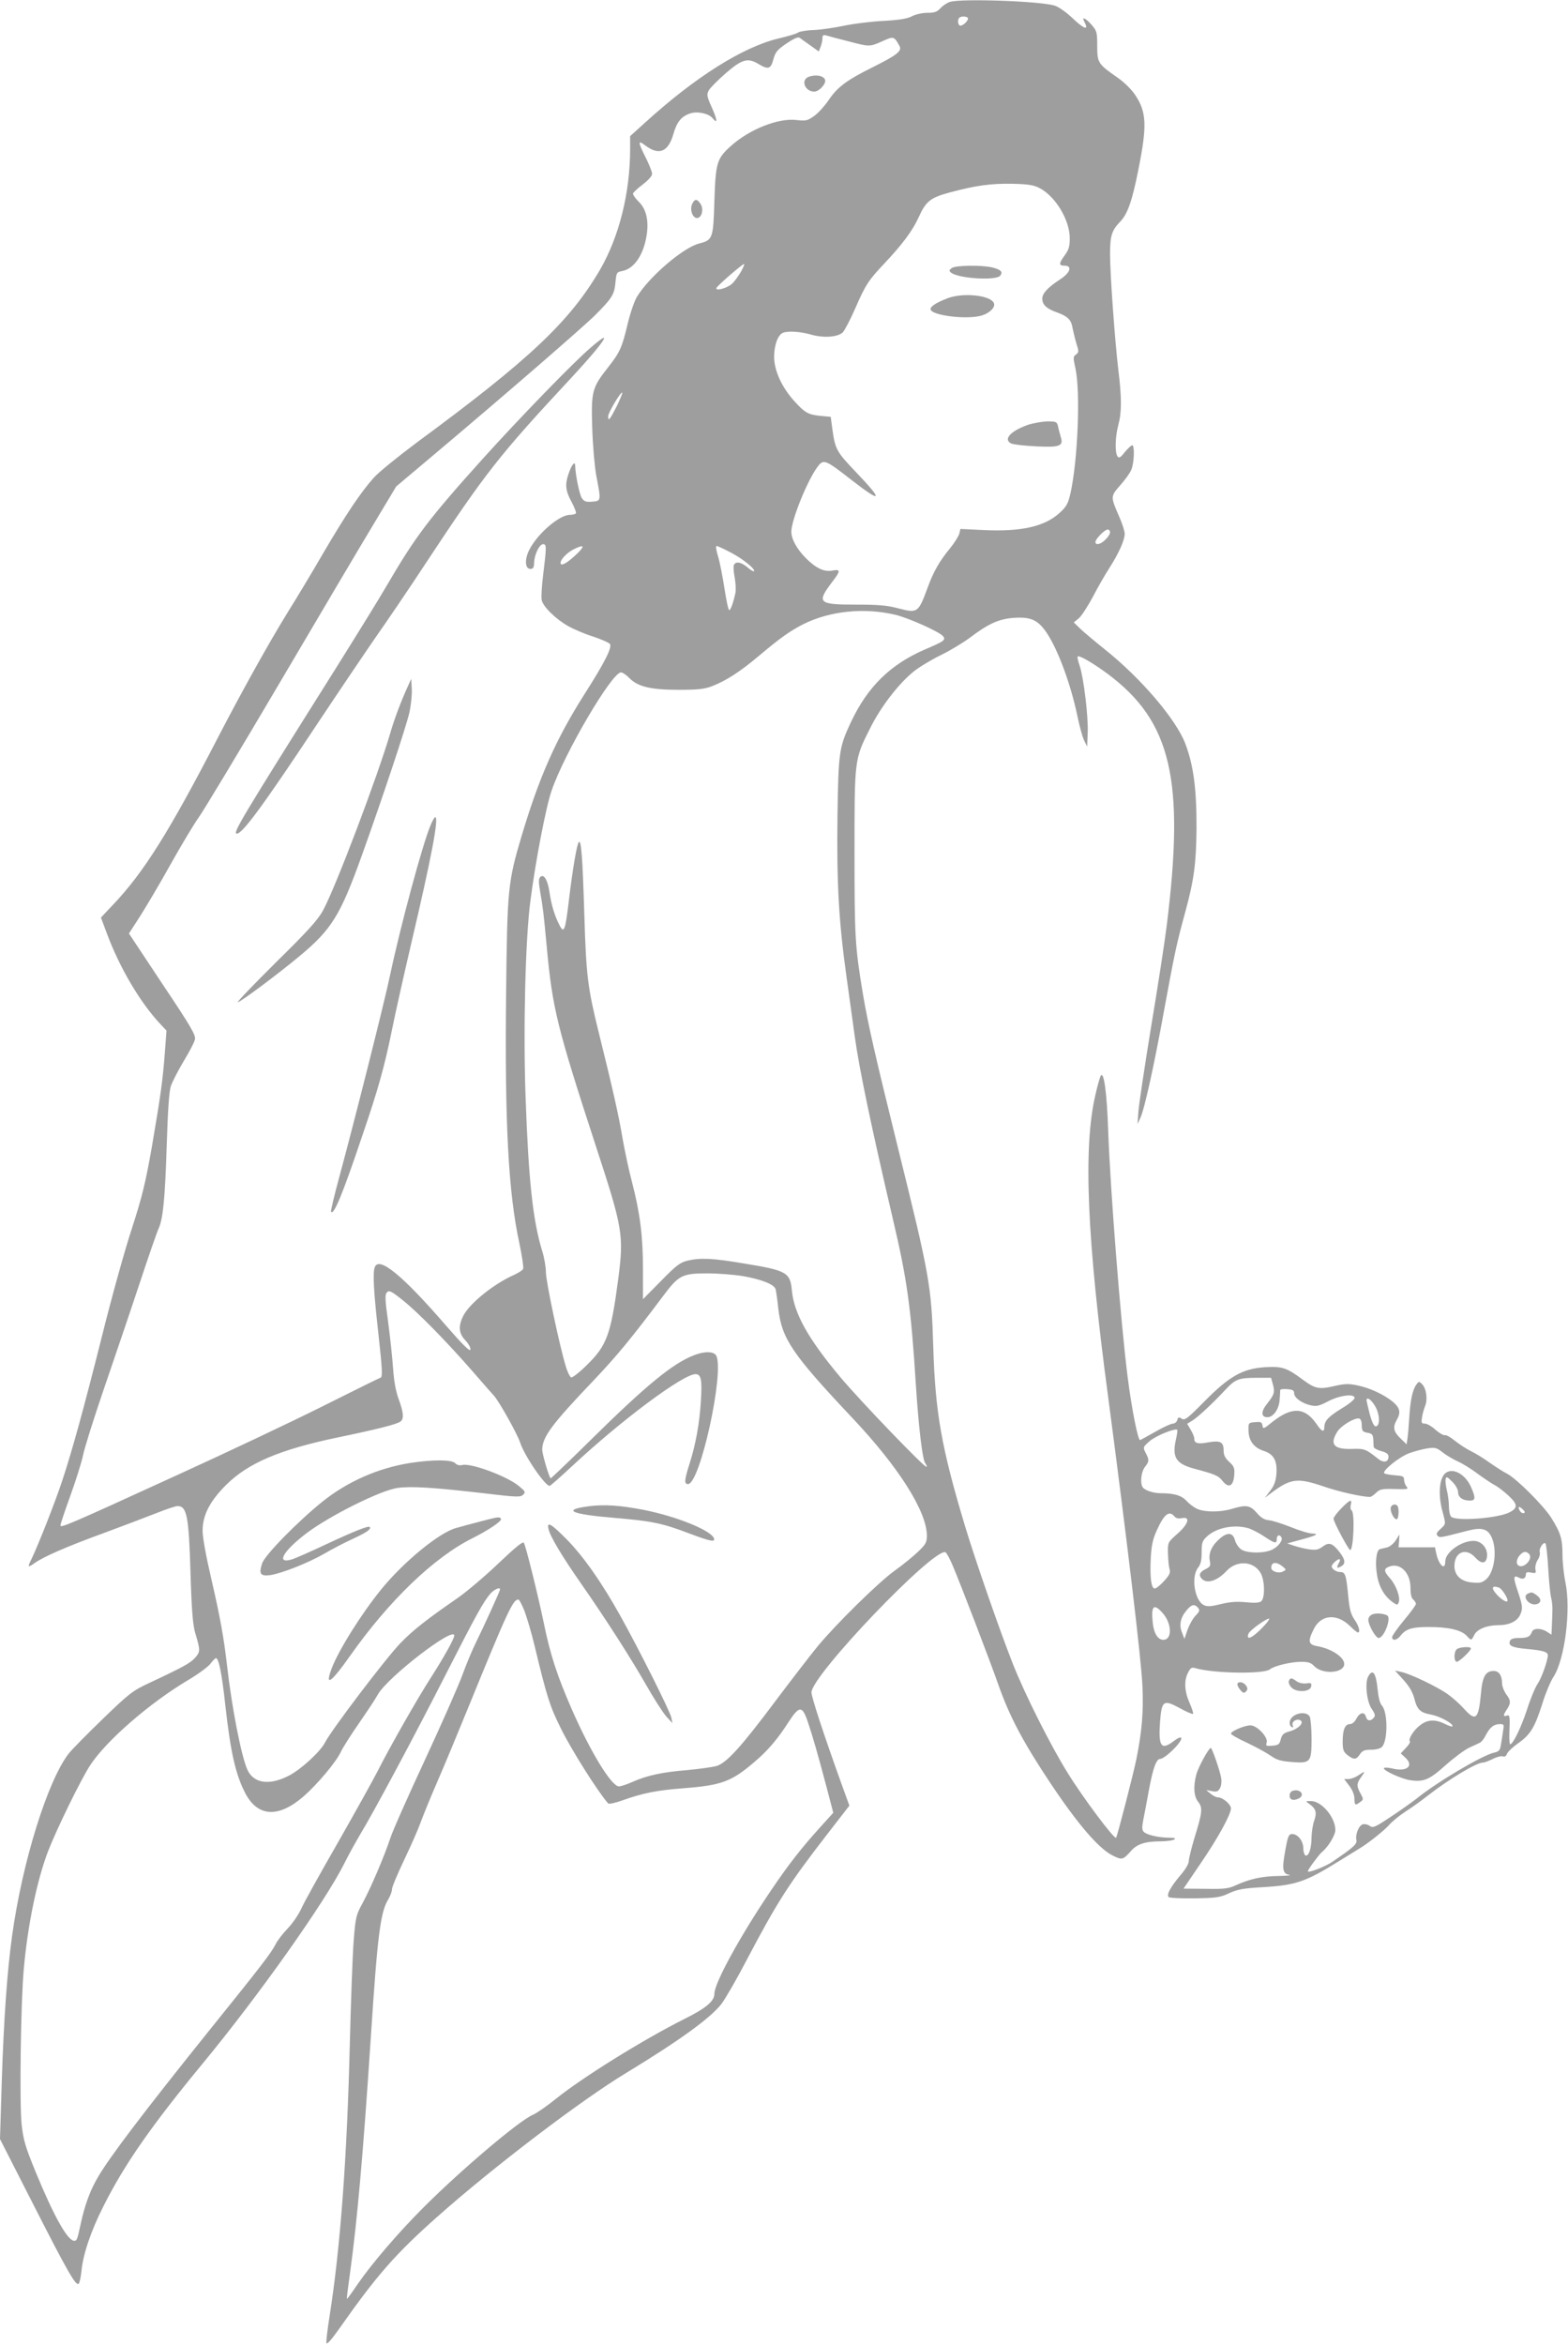 <?xml version="1.0" standalone="no"?>
<!DOCTYPE svg PUBLIC "-//W3C//DTD SVG 20010904//EN"
 "http://www.w3.org/TR/2001/REC-SVG-20010904/DTD/svg10.dtd">
<svg version="1.0" xmlns="http://www.w3.org/2000/svg"
 width="856pt" height="1280pt" viewBox="0 0 856 1280"
 preserveAspectRatio="xMidYMid meet">
<g transform="translate(0,1280) scale(0.1,-0.1)"
fill="#9e9e9e" stroke="none">
<path d="M5187 12790 c-16 -5 -39 -20 -52 -34 -19 -21 -33 -26 -72 -26 -28 0
-63 -8 -83 -18 -26 -14 -68 -21 -155 -26 -66 -3 -163 -15 -215 -26 -52 -11
-127 -22 -167 -24 -40 -1 -78 -8 -85 -13 -7 -6 -56 -21 -108 -33 -195 -47
-453 -209 -727 -458 l-83 -75 0 -69 c0 -241 -60 -481 -166 -663 -165 -281
-383 -487 -997 -939 -103 -77 -211 -164 -238 -195 -70 -79 -149 -196 -275
-411 -59 -102 -148 -250 -197 -328 -102 -166 -243 -419 -377 -677 -265 -513
-405 -736 -571 -911 l-68 -72 33 -88 c70 -188 182 -377 292 -494 l33 -35 -9
-120 c-12 -157 -23 -233 -71 -515 -35 -197 -52 -269 -109 -445 -38 -115 -110
-374 -160 -575 -105 -417 -164 -631 -221 -804 -40 -120 -129 -346 -167 -425
-23 -47 -21 -49 19 -21 46 33 171 88 371 161 103 38 232 87 288 109 55 22 109
40 119 40 51 0 62 -54 71 -365 6 -201 13 -284 25 -325 29 -97 29 -104 2 -136
-26 -30 -61 -50 -251 -139 -92 -43 -109 -56 -252 -194 -85 -82 -170 -168 -189
-192 -115 -149 -253 -590 -309 -995 -27 -194 -45 -452 -56 -784 l-10 -325 186
-365 c182 -357 227 -436 243 -425 5 2 12 35 16 72 9 91 52 218 119 350 114
228 261 439 543 781 307 372 668 882 773 1092 23 47 63 118 87 159 73 120 294
533 461 861 171 336 213 411 250 453 23 24 52 36 52 22 0 -8 -89 -203 -129
-284 -21 -42 -55 -123 -76 -181 -21 -58 -113 -267 -205 -465 -92 -198 -178
-391 -190 -430 -32 -96 -104 -266 -150 -351 -36 -66 -39 -77 -49 -205 -6 -73
-15 -323 -21 -554 -15 -629 -52 -1125 -111 -1498 -11 -70 -19 -135 -17 -145 2
-11 28 18 77 88 199 283 302 400 526 599 306 272 788 639 1035 788 288 175
458 298 518 375 22 29 84 136 137 238 169 321 230 416 438 685 l124 160 -40
110 c-100 278 -167 482 -167 508 0 92 664 787 731 765 6 -2 23 -33 38 -68 43
-100 208 -531 253 -660 60 -169 133 -308 281 -530 149 -224 264 -358 339 -396
53 -27 58 -26 101 22 33 39 78 54 162 54 33 0 67 5 75 10 11 7 3 10 -30 10
-58 1 -119 15 -136 32 -10 10 -10 25 -3 63 6 28 19 99 30 159 23 124 41 176
63 176 9 0 34 16 56 37 69 62 82 109 16 59 -67 -51 -83 -27 -73 107 9 116 19
122 106 75 37 -21 71 -35 74 -32 3 3 -6 30 -19 60 -28 63 -31 122 -8 165 12
25 20 30 37 25 100 -30 378 -34 410 -7 23 19 115 41 171 41 38 0 53 -5 70 -23
43 -46 155 -41 164 6 7 38 -66 88 -145 102 -51 8 -55 27 -20 95 39 78 125 85
196 16 20 -20 40 -36 44 -36 15 0 6 36 -19 71 -20 30 -27 55 -34 131 -11 114
-16 128 -44 128 -21 0 -46 17 -46 31 0 11 30 39 41 39 6 0 6 -7 -1 -19 -15
-28 -13 -33 10 -21 27 14 25 36 -5 76 -40 52 -59 59 -94 33 -24 -18 -37 -20
-76 -15 -25 4 -62 13 -82 20 l-36 12 69 19 c87 23 110 34 68 35 -16 0 -70 16
-119 36 -48 19 -102 36 -120 37 -22 2 -41 13 -64 40 -37 42 -58 45 -135 22
-62 -19 -147 -19 -189 -1 -18 8 -44 27 -59 44 -28 30 -67 42 -140 42 -42 0
-89 16 -100 33 -15 23 -8 84 12 110 24 30 25 39 4 78 -15 30 -15 31 23 64 32
28 139 72 150 61 2 -2 -1 -23 -6 -47 -24 -101 -3 -137 95 -164 120 -32 136
-39 159 -69 33 -41 59 -27 63 34 3 37 -1 47 -27 71 -23 21 -31 37 -31 63 0 46
-18 55 -82 44 -58 -11 -78 -6 -78 19 0 10 -9 32 -20 50 l-19 32 29 18 c32 20
113 96 179 167 55 59 73 66 171 66 l79 0 10 -36 c12 -42 7 -57 -32 -106 -34
-42 -33 -73 2 -73 33 0 64 45 67 97 2 24 3 47 3 51 1 5 18 7 39 5 29 -2 37 -7
37 -22 0 -25 42 -55 90 -66 32 -7 46 -4 94 21 64 34 146 44 146 19 0 -8 -30
-33 -67 -55 -74 -45 -97 -69 -98 -102 0 -34 -14 -28 -45 18 -63 89 -133 92
-239 8 -48 -39 -51 -40 -54 -19 -3 18 -9 21 -40 18 -37 -3 -37 -4 -36 -46 1
-56 29 -93 83 -111 55 -17 75 -55 69 -127 -3 -38 -12 -63 -34 -91 l-29 -38 33
25 c109 82 145 86 291 36 82 -28 206 -56 250 -56 6 0 21 10 33 22 20 20 32 23
101 21 72 -2 78 -1 65 14 -7 9 -13 26 -13 37 0 18 -7 21 -50 24 -27 2 -54 7
-58 11 -13 13 81 89 137 110 28 10 73 22 99 26 42 6 50 4 84 -23 21 -16 58
-38 83 -49 25 -11 73 -41 106 -66 34 -25 75 -52 91 -61 17 -8 51 -34 77 -58
52 -48 54 -68 7 -92 -63 -33 -293 -50 -319 -24 -7 7 -12 32 -12 56 0 24 -5 63
-11 87 -6 23 -9 51 -7 61 3 17 8 15 36 -13 19 -19 32 -42 32 -57 0 -28 25 -46
64 -46 31 0 33 13 7 73 -30 69 -96 107 -137 79 -36 -24 -45 -117 -19 -212 19
-71 19 -67 -12 -96 -20 -18 -24 -27 -15 -36 12 -12 15 -11 162 27 81 21 114
11 135 -40 29 -69 13 -185 -31 -224 -23 -20 -35 -22 -78 -18 -60 5 -96 39 -96
90 0 77 64 102 114 46 34 -37 60 -35 64 7 4 45 -30 84 -74 84 -68 0 -154 -63
-154 -112 0 -54 -36 -20 -50 47 l-6 30 -100 0 -99 0 3 35 2 35 -21 -33 c-12
-18 -33 -35 -48 -38 -14 -3 -31 -7 -38 -9 -20 -6 -27 -76 -15 -144 11 -65 42
-117 90 -149 19 -13 22 -13 28 3 10 26 -14 92 -46 129 -37 41 -37 54 -5 66 59
22 115 -34 115 -115 0 -35 5 -57 15 -65 8 -7 15 -18 15 -24 0 -6 -29 -46 -65
-89 -36 -43 -65 -85 -65 -92 0 -23 27 -18 48 10 28 35 62 45 152 45 107 0 177
-16 207 -48 25 -27 25 -28 42 6 17 31 69 52 132 52 58 0 102 21 118 57 15 33
14 48 -13 128 -26 77 -25 90 5 75 23 -13 39 -5 39 17 0 12 7 14 29 10 25 -5
28 -4 23 19 -2 13 3 35 12 49 10 14 15 34 12 43 -6 19 20 59 31 48 4 -4 11
-64 15 -134 4 -70 11 -143 16 -162 5 -19 8 -51 7 -70 0 -19 -2 -57 -3 -84 l-2
-48 -25 16 c-32 21 -74 21 -82 -1 -10 -26 -23 -33 -71 -33 -29 0 -44 -5 -49
-16 -10 -26 12 -37 94 -44 87 -8 113 -16 113 -34 0 -28 -33 -122 -55 -155 -14
-20 -41 -85 -60 -146 -33 -98 -75 -185 -91 -185 -3 0 -5 28 -4 63 4 90 2 100
-15 93 -19 -7 -19 3 -2 29 26 38 26 53 1 86 -13 18 -24 46 -24 62 0 42 -17 67
-45 67 -45 0 -62 -30 -70 -121 -13 -143 -28 -157 -92 -86 -21 24 -61 60 -89
80 -56 40 -203 111 -255 122 l-33 7 46 -51 c32 -35 50 -67 59 -101 16 -62 32
-77 91 -88 48 -9 118 -47 118 -63 0 -5 -18 0 -40 11 -53 27 -96 26 -137 -6
-35 -26 -67 -77 -56 -88 4 -3 -6 -20 -22 -36 l-28 -30 26 -24 c48 -45 6 -78
-73 -58 -22 5 -42 6 -45 2 -7 -12 93 -58 142 -66 75 -11 105 1 194 81 46 41
104 84 129 96 25 11 52 24 60 28 8 4 23 23 32 42 22 42 44 59 76 59 23 0 24
-2 17 -42 -3 -24 -9 -57 -12 -75 -4 -26 -11 -33 -37 -39 -62 -13 -311 -160
-423 -251 -23 -18 -86 -63 -139 -98 -87 -58 -98 -63 -116 -51 -10 8 -28 12
-38 9 -22 -6 -42 -56 -35 -87 4 -21 -16 -39 -132 -118 -38 -26 -133 -63 -133
-51 0 9 59 89 76 104 35 28 74 93 74 121 0 69 -75 158 -133 158 -31 0 -31 0
-9 -16 36 -25 42 -46 27 -90 -8 -21 -14 -62 -15 -91 0 -61 -15 -106 -33 -100
-6 2 -12 21 -12 41 -1 39 -30 76 -61 76 -19 0 -24 -13 -39 -99 -17 -94 -12
-118 24 -124 14 -2 -12 -5 -59 -6 -91 -1 -156 -16 -232 -50 -41 -19 -64 -22
-167 -20 l-120 1 93 137 c94 137 166 268 166 301 0 22 -45 60 -70 60 -10 0
-28 9 -41 20 l-24 20 32 -6 c25 -5 33 -2 43 16 7 12 10 36 7 54 -6 39 -50 166
-57 166 -11 0 -69 -106 -79 -145 -17 -64 -14 -119 10 -149 26 -33 23 -58 -21
-200 -16 -54 -30 -110 -30 -123 0 -15 -18 -46 -45 -77 -54 -64 -78 -107 -65
-120 5 -5 69 -8 142 -7 119 2 139 5 188 28 46 21 77 27 185 33 181 11 233 29
418 144 54 33 106 66 115 71 43 26 131 96 155 124 14 17 54 50 89 73 35 22 90
62 123 88 116 90 266 180 300 180 9 0 33 9 55 20 21 11 46 17 54 14 10 -4 19
1 23 14 5 12 33 38 63 59 65 46 89 85 131 218 17 55 44 119 60 143 62 96 96
366 65 516 -9 43 -16 111 -16 151 0 86 -10 119 -62 202 -42 66 -189 213 -241
240 -18 9 -59 35 -92 58 -33 24 -80 53 -105 65 -25 12 -64 38 -88 57 -23 19
-48 33 -55 30 -6 -2 -29 11 -50 29 -20 19 -47 34 -58 34 -18 0 -21 5 -16 33 2
17 10 46 17 63 15 36 7 96 -17 120 -15 15 -18 15 -30 -2 -21 -28 -33 -82 -39
-174 -3 -47 -7 -100 -10 -119 l-5 -34 -35 34 c-37 36 -41 60 -19 99 24 41 18
66 -22 100 -50 40 -125 75 -194 89 -47 10 -69 9 -125 -4 -82 -19 -104 -15
-169 33 -91 68 -114 75 -209 70 -122 -8 -195 -49 -332 -188 -92 -93 -106 -104
-123 -93 -16 10 -20 9 -24 -8 -3 -10 -14 -19 -24 -19 -10 0 -54 -20 -97 -45
-44 -25 -81 -45 -82 -45 -12 0 -46 171 -68 345 -38 299 -94 1014 -106 1340 -7
211 -24 334 -41 303 -5 -9 -18 -55 -29 -104 -67 -287 -47 -780 70 -1651 100
-758 182 -1441 187 -1578 6 -140 -3 -245 -33 -395 -15 -75 -104 -421 -111
-430 -9 -11 -180 217 -264 353 -94 151 -235 431 -302 602 -73 186 -204 564
-260 750 -127 423 -161 615 -172 970 -10 339 -20 392 -194 1095 -121 490 -162
667 -191 840 -42 254 -45 304 -45 765 0 514 -1 509 85 680 58 117 156 244 238
310 31 25 98 65 147 89 50 24 121 67 159 95 103 78 159 103 242 109 93 6 131
-12 179 -83 62 -94 129 -276 166 -449 11 -55 28 -117 37 -136 l17 -35 3 75 c4
88 -22 302 -44 367 -9 25 -13 47 -11 50 9 8 81 -34 163 -94 349 -260 423 -578
323 -1378 -11 -88 -49 -335 -85 -550 -35 -214 -66 -421 -69 -460 l-5 -70 16
35 c22 47 75 287 128 580 58 315 68 365 116 540 49 180 60 267 62 456 1 216
-16 346 -61 465 -50 132 -241 356 -436 512 -55 44 -117 96 -137 115 l-36 35
28 23 c15 13 49 66 76 116 26 51 67 122 91 159 51 80 83 151 83 186 0 13 -13
55 -29 91 -49 112 -49 112 4 173 26 29 54 67 61 85 16 37 19 134 5 134 -5 0
-23 -17 -40 -37 -25 -32 -32 -35 -41 -23 -14 22 -12 107 5 170 19 70 19 150 0
303 -19 162 -45 522 -45 630 0 100 9 129 55 177 41 42 66 114 100 286 48 240
45 314 -20 409 -19 28 -60 68 -92 90 -109 76 -113 82 -113 174 0 76 -2 82 -31
116 -34 38 -56 47 -39 16 26 -50 -1 -41 -68 23 -31 29 -73 59 -93 65 -76 25
-508 40 -572 21z m96 -87 c9 -9 -22 -43 -40 -43 -13 0 -18 31 -6 43 8 9 38 9
46 0z m-653 -128 c117 -31 117 -31 187 0 62 28 64 28 94 -27 14 -26 -15 -49
-143 -113 -146 -72 -197 -111 -244 -181 -21 -31 -56 -70 -78 -86 -38 -27 -45
-29 -98 -23 -99 12 -257 -51 -357 -141 -78 -70 -84 -91 -91 -300 -6 -206 -9
-214 -83 -233 -88 -22 -277 -185 -341 -293 -14 -24 -37 -92 -51 -152 -30 -125
-41 -149 -107 -233 -86 -109 -91 -130 -85 -327 3 -97 13 -210 22 -261 27 -140
27 -139 -22 -143 -35 -3 -44 1 -57 20 -13 20 -35 129 -36 176 0 27 -17 9 -33
-35 -24 -66 -21 -99 13 -162 16 -30 27 -58 24 -63 -3 -4 -18 -8 -33 -8 -57 0
-176 -102 -221 -190 -27 -52 -24 -105 5 -105 16 0 20 7 21 36 2 44 29 99 49
99 19 0 19 -15 1 -160 -8 -63 -12 -128 -9 -144 7 -37 77 -105 146 -144 29 -16
89 -42 134 -56 45 -15 86 -33 92 -40 15 -17 -26 -99 -139 -276 -156 -246 -247
-452 -344 -778 -73 -245 -77 -289 -83 -847 -8 -717 12 -1094 73 -1374 14 -67
23 -128 20 -136 -2 -7 -25 -22 -49 -33 -111 -49 -243 -155 -278 -224 -28 -56
-25 -96 12 -134 17 -18 29 -40 27 -50 -2 -13 -39 23 -133 131 -237 274 -366
380 -389 319 -12 -30 -6 -135 20 -366 21 -190 23 -233 12 -237 -7 -2 -150 -73
-318 -157 -168 -84 -519 -250 -780 -369 -618 -283 -650 -296 -650 -280 0 7 25
81 55 164 30 83 61 182 69 221 8 39 58 198 111 353 53 155 140 410 192 567 52
157 101 299 109 315 24 53 35 163 44 449 6 192 13 295 22 326 8 25 40 86 70
137 31 51 59 104 62 119 6 23 -17 64 -177 303 l-183 276 58 90 c32 50 109 179
170 289 61 109 130 223 153 255 23 31 220 358 437 726 217 369 450 762 518
875 l123 205 196 165 c391 329 818 699 889 769 93 93 106 113 112 180 5 53 6
56 38 62 64 13 115 87 132 194 13 81 -2 146 -45 186 -18 18 -31 37 -29 44 3 6
27 29 54 49 29 22 50 46 50 57 0 11 -16 51 -35 89 -43 86 -44 98 -2 66 74 -56
125 -36 153 62 19 67 44 97 92 113 39 13 101 0 122 -26 28 -34 27 -11 -3 56
-29 65 -30 72 -17 97 9 14 51 57 94 94 88 76 119 84 178 48 52 -31 66 -27 80
26 11 40 21 52 72 87 39 26 63 37 71 31 7 -5 33 -24 59 -42 l46 -33 10 26 c6
15 10 36 10 47 0 16 4 19 23 14 12 -4 65 -18 117 -31z m1046 -802 c87 -46 164
-174 164 -274 0 -45 -5 -62 -30 -96 -30 -41 -30 -53 1 -53 45 0 32 -39 -24
-75 -67 -44 -97 -76 -97 -105 0 -33 23 -55 80 -75 58 -21 78 -40 85 -84 4 -20
13 -58 21 -85 14 -44 14 -49 -2 -61 -16 -11 -16 -17 -3 -76 28 -127 13 -501
-27 -681 -13 -57 -22 -73 -58 -106 -82 -76 -211 -105 -417 -95 l-126 6 -6 -26
c-4 -14 -26 -49 -50 -79 -58 -70 -91 -128 -122 -213 -52 -141 -55 -143 -162
-115 -61 16 -108 20 -228 20 -209 0 -219 9 -131 125 45 59 46 69 1 61 -45 -9
-90 12 -145 67 -50 50 -80 105 -80 145 0 63 87 279 143 354 33 44 41 41 187
-73 165 -128 174 -114 25 42 -110 115 -116 126 -132 244 l-8 60 -55 5 c-69 7
-86 17 -145 82 -68 76 -109 166 -109 242 1 65 21 119 49 130 29 11 95 6 152
-10 69 -20 147 -14 174 12 10 11 41 69 68 131 56 129 73 154 157 243 101 107
156 181 190 256 39 86 63 105 170 134 142 38 225 49 339 47 90 -2 118 -7 151
-24z m-1631 -456 c-14 -24 -35 -53 -48 -65 -25 -24 -92 -43 -86 -24 4 12 140
130 151 131 4 1 -4 -18 -17 -42z m-679 -736 c-38 -74 -46 -83 -46 -53 0 19 69
136 77 129 2 -3 -12 -37 -31 -76z m2694 -686 c0 -9 -11 -27 -25 -40 -25 -26
-55 -33 -55 -13 0 16 51 68 67 68 7 0 13 -7 13 -15z m-2918 -125 c-48 -45 -82
-63 -82 -42 0 18 34 54 68 72 64 33 69 21 14 -30z m848 14 c64 -33 136 -91
126 -102 -3 -2 -19 7 -36 22 -35 29 -65 34 -74 11 -3 -8 -1 -39 5 -68 5 -28 7
-65 4 -82 -11 -52 -26 -95 -34 -95 -5 0 -16 53 -26 118 -10 64 -25 143 -35
175 -10 33 -14 57 -8 57 6 0 40 -16 78 -36z m900 -340 c73 -18 238 -92 258
-116 17 -21 6 -28 -97 -72 -190 -82 -314 -203 -406 -398 -64 -137 -68 -161
-73 -508 -5 -368 7 -580 49 -880 16 -118 37 -264 45 -325 24 -177 92 -501 208
-997 78 -331 99 -481 126 -908 15 -232 36 -408 51 -426 6 -8 10 -17 7 -20 -8
-8 -361 359 -471 490 -176 210 -252 347 -264 472 -9 100 -28 110 -268 149
-165 28 -233 31 -303 14 -40 -10 -61 -26 -144 -111 l-98 -99 0 163 c0 184 -16
306 -60 477 -17 63 -39 169 -51 235 -20 122 -54 273 -129 575 -62 249 -70 317
-80 646 -10 322 -17 412 -30 399 -11 -11 -34 -148 -55 -323 -19 -160 -26 -178
-50 -132 -28 54 -45 112 -55 180 -10 68 -31 104 -51 84 -9 -9 -9 -28 -1 -75
16 -91 20 -125 37 -308 31 -335 55 -433 271 -1095 144 -440 150 -477 119 -716
-40 -302 -62 -363 -171 -469 -40 -40 -79 -70 -86 -68 -7 3 -21 31 -30 63 -34
112 -108 462 -108 512 0 28 -9 81 -21 118 -50 164 -74 384 -90 842 -13 364 -1
856 26 1062 27 213 85 516 116 605 69 203 329 646 379 646 9 0 29 -14 45 -30
46 -48 117 -65 270 -65 105 0 140 4 180 19 80 31 153 78 260 168 114 96 169
135 240 171 146 73 334 92 505 51z m-834 -3609 c102 -18 170 -45 178 -71 3
-11 10 -58 15 -107 19 -164 75 -247 405 -597 252 -267 406 -510 406 -642 0
-36 -6 -47 -48 -87 -26 -25 -83 -72 -127 -103 -88 -63 -316 -287 -421 -413
-36 -44 -138 -176 -226 -293 -193 -258 -271 -344 -327 -361 -23 -6 -94 -16
-158 -22 -137 -11 -220 -29 -299 -64 -31 -14 -65 -25 -75 -25 -41 0 -156 189
-258 422 -79 181 -117 296 -152 468 -33 158 -97 417 -109 439 -5 10 -42 -20
-137 -110 -71 -68 -171 -153 -222 -189 -171 -118 -246 -177 -314 -247 -77 -79
-378 -475 -413 -544 -25 -49 -129 -145 -196 -180 -108 -56 -194 -43 -228 33
-33 75 -84 336 -110 563 -18 156 -37 264 -87 480 -28 120 -47 224 -47 260 0
85 39 161 128 250 120 120 295 194 612 260 212 44 324 72 341 87 19 15 16 49
-10 120 -16 43 -26 97 -31 168 -4 58 -16 172 -27 254 -18 129 -18 151 -6 163
12 12 24 6 89 -46 83 -67 237 -224 380 -388 51 -59 102 -117 114 -130 28 -30
128 -209 143 -255 23 -72 136 -238 162 -238 3 0 58 48 120 106 271 253 608
504 676 504 31 0 37 -32 29 -150 -7 -118 -28 -233 -61 -337 -29 -91 -31 -113
-9 -113 66 0 200 613 154 701 -13 24 -64 25 -122 2 -116 -45 -261 -164 -566
-465 -117 -116 -215 -208 -216 -207 -11 13 -46 134 -46 157 1 69 52 138 279
376 130 137 206 229 383 465 83 111 103 121 239 121 59 0 146 -7 195 -15z
m3455 -717 c23 -45 22 -103 -1 -103 -9 0 -20 22 -32 65 -9 36 -17 70 -18 77 0
24 31 0 51 -39z m-77 -98 c1 -31 5 -35 31 -40 25 -4 30 -10 32 -35 0 -17 2
-35 2 -42 1 -7 19 -17 41 -23 30 -8 40 -16 40 -31 0 -30 -28 -35 -58 -10 -66
52 -73 55 -138 53 -102 -4 -127 24 -84 93 21 34 93 77 119 73 10 -2 15 -16 15
-38z m886 -478 c-7 -3 -16 2 -21 9 -16 25 -9 32 12 13 13 -12 16 -20 9 -22z
m-1909 -18 c9 -11 22 -14 41 -10 48 10 37 -31 -24 -85 -53 -47 -53 -47 -52
-105 1 -33 4 -71 8 -85 7 -22 2 -34 -29 -68 -21 -23 -43 -41 -51 -41 -19 0
-27 58 -22 163 4 72 11 105 32 152 41 91 68 113 97 79z m401 -64 c20 -6 60
-26 88 -45 60 -40 70 -42 70 -15 0 21 15 27 25 10 10 -16 -14 -49 -48 -67 -43
-22 -137 -22 -171 0 -14 10 -29 32 -34 50 -11 42 -40 46 -81 11 -44 -37 -64
-79 -57 -120 6 -30 4 -35 -24 -49 -32 -16 -38 -33 -18 -53 28 -28 84 -10 134
44 55 59 146 55 185 -10 24 -39 26 -137 4 -156 -10 -8 -35 -10 -83 -5 -51 5
-87 2 -137 -10 -52 -13 -73 -15 -92 -6 -51 23 -72 154 -33 204 15 19 20 40 20
84 0 52 3 63 29 87 50 47 145 67 223 46z m1535 -141 c25 -25 -27 -82 -57 -64
-15 9 -12 36 7 57 19 21 34 23 50 7z m-1346 -68 c22 -18 22 -19 3 -28 -23 -13
-64 0 -64 20 0 32 27 35 61 8z m1184 -117 c14 -6 45 -53 45 -69 0 -14 -24 -2
-51 24 -41 41 -38 62 6 45z m-5322 -126 c13 -35 39 -121 56 -193 67 -279 83
-328 142 -447 59 -120 204 -349 259 -411 4 -5 40 3 79 17 108 39 188 55 334
66 206 16 260 36 384 142 74 62 129 127 189 221 57 87 73 88 102 5 28 -82 56
-180 103 -357 l38 -145 -67 -74 c-107 -118 -177 -208 -271 -347 -169 -249
-311 -508 -311 -567 0 -40 -46 -79 -163 -137 -220 -110 -557 -319 -702 -436
-49 -40 -106 -79 -125 -87 -76 -32 -394 -302 -598 -506 -140 -140 -284 -309
-359 -418 -31 -46 -58 -83 -59 -81 -2 1 6 65 17 142 39 283 71 641 114 1295
36 551 52 675 95 744 11 19 20 43 20 55 0 12 30 83 66 159 36 75 76 166 89
202 13 36 53 135 90 220 37 85 112 265 167 400 220 539 248 600 278 600 5 0
19 -28 33 -62z m3677 17 c11 -13 9 -20 -13 -43 -15 -15 -34 -50 -44 -77 l-17
-50 -13 34 c-17 41 -9 82 24 121 28 34 44 37 63 15z m-192 -30 c50 -57 52
-145 3 -145 -30 0 -52 35 -58 93 -10 94 6 108 55 52z m546 -76 c-57 -60 -94
-76 -78 -35 7 19 105 88 113 81 2 -3 -13 -24 -35 -46z m-4414 -46 c0 -17 -60
-124 -127 -228 -77 -120 -226 -382 -291 -511 -23 -45 -120 -220 -217 -390 -97
-169 -188 -332 -201 -363 -14 -30 -46 -78 -73 -106 -27 -28 -57 -67 -66 -86
-27 -52 -75 -114 -385 -499 -332 -414 -516 -656 -582 -767 -46 -77 -74 -154
-98 -263 -18 -84 -20 -90 -35 -90 -36 0 -111 134 -211 377 -56 137 -66 171
-76 258 -12 117 -5 665 12 850 21 237 72 483 132 640 48 124 182 398 232 473
89 134 323 337 531 461 58 34 114 76 125 92 12 16 25 29 29 29 15 0 32 -82 51
-257 29 -259 56 -377 108 -478 68 -133 183 -139 321 -18 75 66 176 186 202
242 12 25 57 96 99 156 42 61 89 131 103 157 55 96 418 375 417 321z"/>
<path d="M4413 12380 c-43 -18 -18 -80 32 -80 27 0 67 44 59 65 -9 23 -53 30
-91 15z"/>
<path d="M3778 11685 c-13 -30 3 -75 27 -75 26 0 38 48 20 76 -20 31 -33 30
-47 -1z"/>
<path d="M3224 10902 c-93 -79 -391 -387 -585 -602 -299 -332 -371 -428 -527
-695 -38 -66 -163 -268 -277 -450 -522 -830 -567 -905 -542 -905 31 0 147 158
443 605 117 176 259 386 315 467 57 81 181 263 274 405 324 491 400 588 791
1008 116 125 189 213 181 221 -3 3 -36 -21 -73 -54z"/>
<path d="M2227 9055 c-36 -78 -75 -181 -96 -255 -69 -236 -299 -844 -368 -970
-28 -51 -81 -110 -256 -282 -121 -120 -215 -218 -209 -218 14 0 219 153 339
253 173 144 221 221 338 547 111 309 242 702 260 781 9 42 15 100 13 130 l-3
54 -18 -40z"/>
<path d="M2351 8297 c-43 -100 -163 -544 -221 -817 -32 -153 -195 -799 -278
-1105 -27 -99 -47 -184 -45 -188 14 -24 62 91 171 415 86 251 121 376 162 578
17 85 65 299 106 475 110 468 151 685 130 685 -4 0 -15 -19 -25 -43z"/>
<path d="M5196 11337 c-15 -11 -16 -15 -4 -25 39 -32 245 -45 268 -17 17 21 4
34 -46 46 -60 13 -197 11 -218 -4z"/>
<path d="M5170 11171 c-59 -23 -90 -43 -90 -58 0 -35 204 -60 283 -34 42 14
72 45 63 66 -17 44 -171 60 -256 26z"/>
<path d="M5611 10481 c-93 -33 -135 -78 -92 -101 12 -6 72 -13 134 -16 132 -7
154 1 138 51 -5 17 -12 42 -15 58 -6 25 -10 27 -59 27 -28 -1 -76 -9 -106 -19z"/>
<path d="M2238 4815 c-174 -28 -339 -100 -478 -211 -133 -107 -315 -292 -329
-337 -19 -57 -10 -71 44 -64 62 9 211 68 297 118 39 23 108 59 154 80 76 35
103 54 92 65 -8 7 -82 -22 -236 -94 -81 -38 -164 -75 -185 -82 -94 -30 -54 43
78 143 126 95 405 234 496 246 75 10 193 3 477 -30 174 -21 194 -21 208 -7 14
14 12 18 -23 47 -65 54 -262 127 -310 115 -14 -4 -29 0 -38 10 -20 20 -121 20
-247 1z"/>
<path d="M3215 4579 c-152 -20 -98 -44 144 -64 202 -17 258 -29 405 -85 112
-42 140 -48 134 -27 -15 44 -203 120 -383 156 -131 25 -215 31 -300 20z"/>
<path d="M2615 4494 c-49 -13 -106 -28 -126 -34 -93 -26 -287 -186 -408 -335
-109 -134 -234 -334 -271 -433 -38 -102 -2 -76 103 73 211 299 456 535 667
640 86 43 162 94 155 105 -8 13 -13 12 -120 -16z"/>
<path d="M2995 4453 c9 -40 74 -148 175 -293 136 -195 269 -402 356 -554 43
-76 94 -155 112 -175 l33 -36 -6 30 c-7 35 -177 374 -278 555 -102 183 -201
324 -293 418 -86 87 -111 101 -99 55z"/>
<path d="M7322 4567 c-23 -23 -42 -49 -42 -56 0 -17 82 -171 91 -171 18 0 26
204 8 216 -6 3 -8 17 -5 30 9 35 -4 30 -52 -19z"/>
<path d="M7593 4574 c-7 -19 16 -68 32 -66 6 1 10 19 10 39 0 28 -5 39 -18 41
-9 2 -20 -4 -24 -14z"/>
<path d="M8343 4103 c-39 -15 7 -71 47 -58 26 8 25 30 -2 49 -24 17 -26 17
-45 9z"/>
<path d="M7493 3989 c-14 -5 -23 -17 -23 -30 0 -28 40 -99 56 -99 30 0 71 109
47 123 -20 11 -60 14 -80 6z"/>
<path d="M7952 3798 c-16 -16 -15 -68 1 -68 13 0 77 60 77 73 0 12 -65 8 -78
-5z"/>
<path d="M7469 3649 c-19 -35 -7 -140 20 -177 18 -26 20 -36 11 -47 -17 -21
-37 -19 -43 5 -8 29 -34 24 -52 -10 -9 -18 -23 -30 -35 -30 -27 0 -40 -30 -40
-94 0 -47 4 -57 26 -75 35 -27 48 -26 68 4 13 20 25 25 61 25 25 0 50 6 59 15
33 33 33 190 0 226 -11 12 -19 45 -23 86 -9 93 -27 118 -52 72z"/>
<path d="M7036 3625 c-3 -9 4 -25 15 -36 28 -28 103 -24 107 7 3 18 -1 20 -27
16 -17 -2 -39 2 -53 12 -28 20 -34 20 -42 1z"/>
<path d="M6756 3612 c-3 -6 3 -21 13 -33 16 -20 22 -22 33 -11 9 9 10 17 2 30
-13 20 -39 27 -48 14z"/>
<path d="M7062 3434 c-24 -16 -29 -48 -10 -60 8 -5 9 -2 5 9 -8 21 23 39 43
27 21 -13 -14 -48 -61 -60 -32 -9 -40 -17 -47 -43 -7 -28 -13 -32 -46 -35 -34
-3 -37 -1 -31 17 9 29 -52 94 -89 94 -32 0 -106 -32 -106 -45 0 -5 39 -28 88
-50 48 -23 105 -54 128 -70 34 -24 55 -30 116 -35 103 -8 108 -2 108 128 0 55
-5 109 -10 120 -13 23 -57 25 -88 3z"/>
<path d="M7415 3110 c-16 -11 -41 -20 -54 -20 l-23 0 28 -37 c17 -22 28 -49
28 -70 1 -37 4 -39 32 -18 18 13 18 15 2 45 -23 41 -23 56 3 91 24 34 23 35
-16 9z"/>
<path d="M7053 3024 c-7 -3 -13 -14 -13 -24 0 -23 19 -30 48 -17 42 19 8 59
-35 41z"/>
</g>
</svg>
